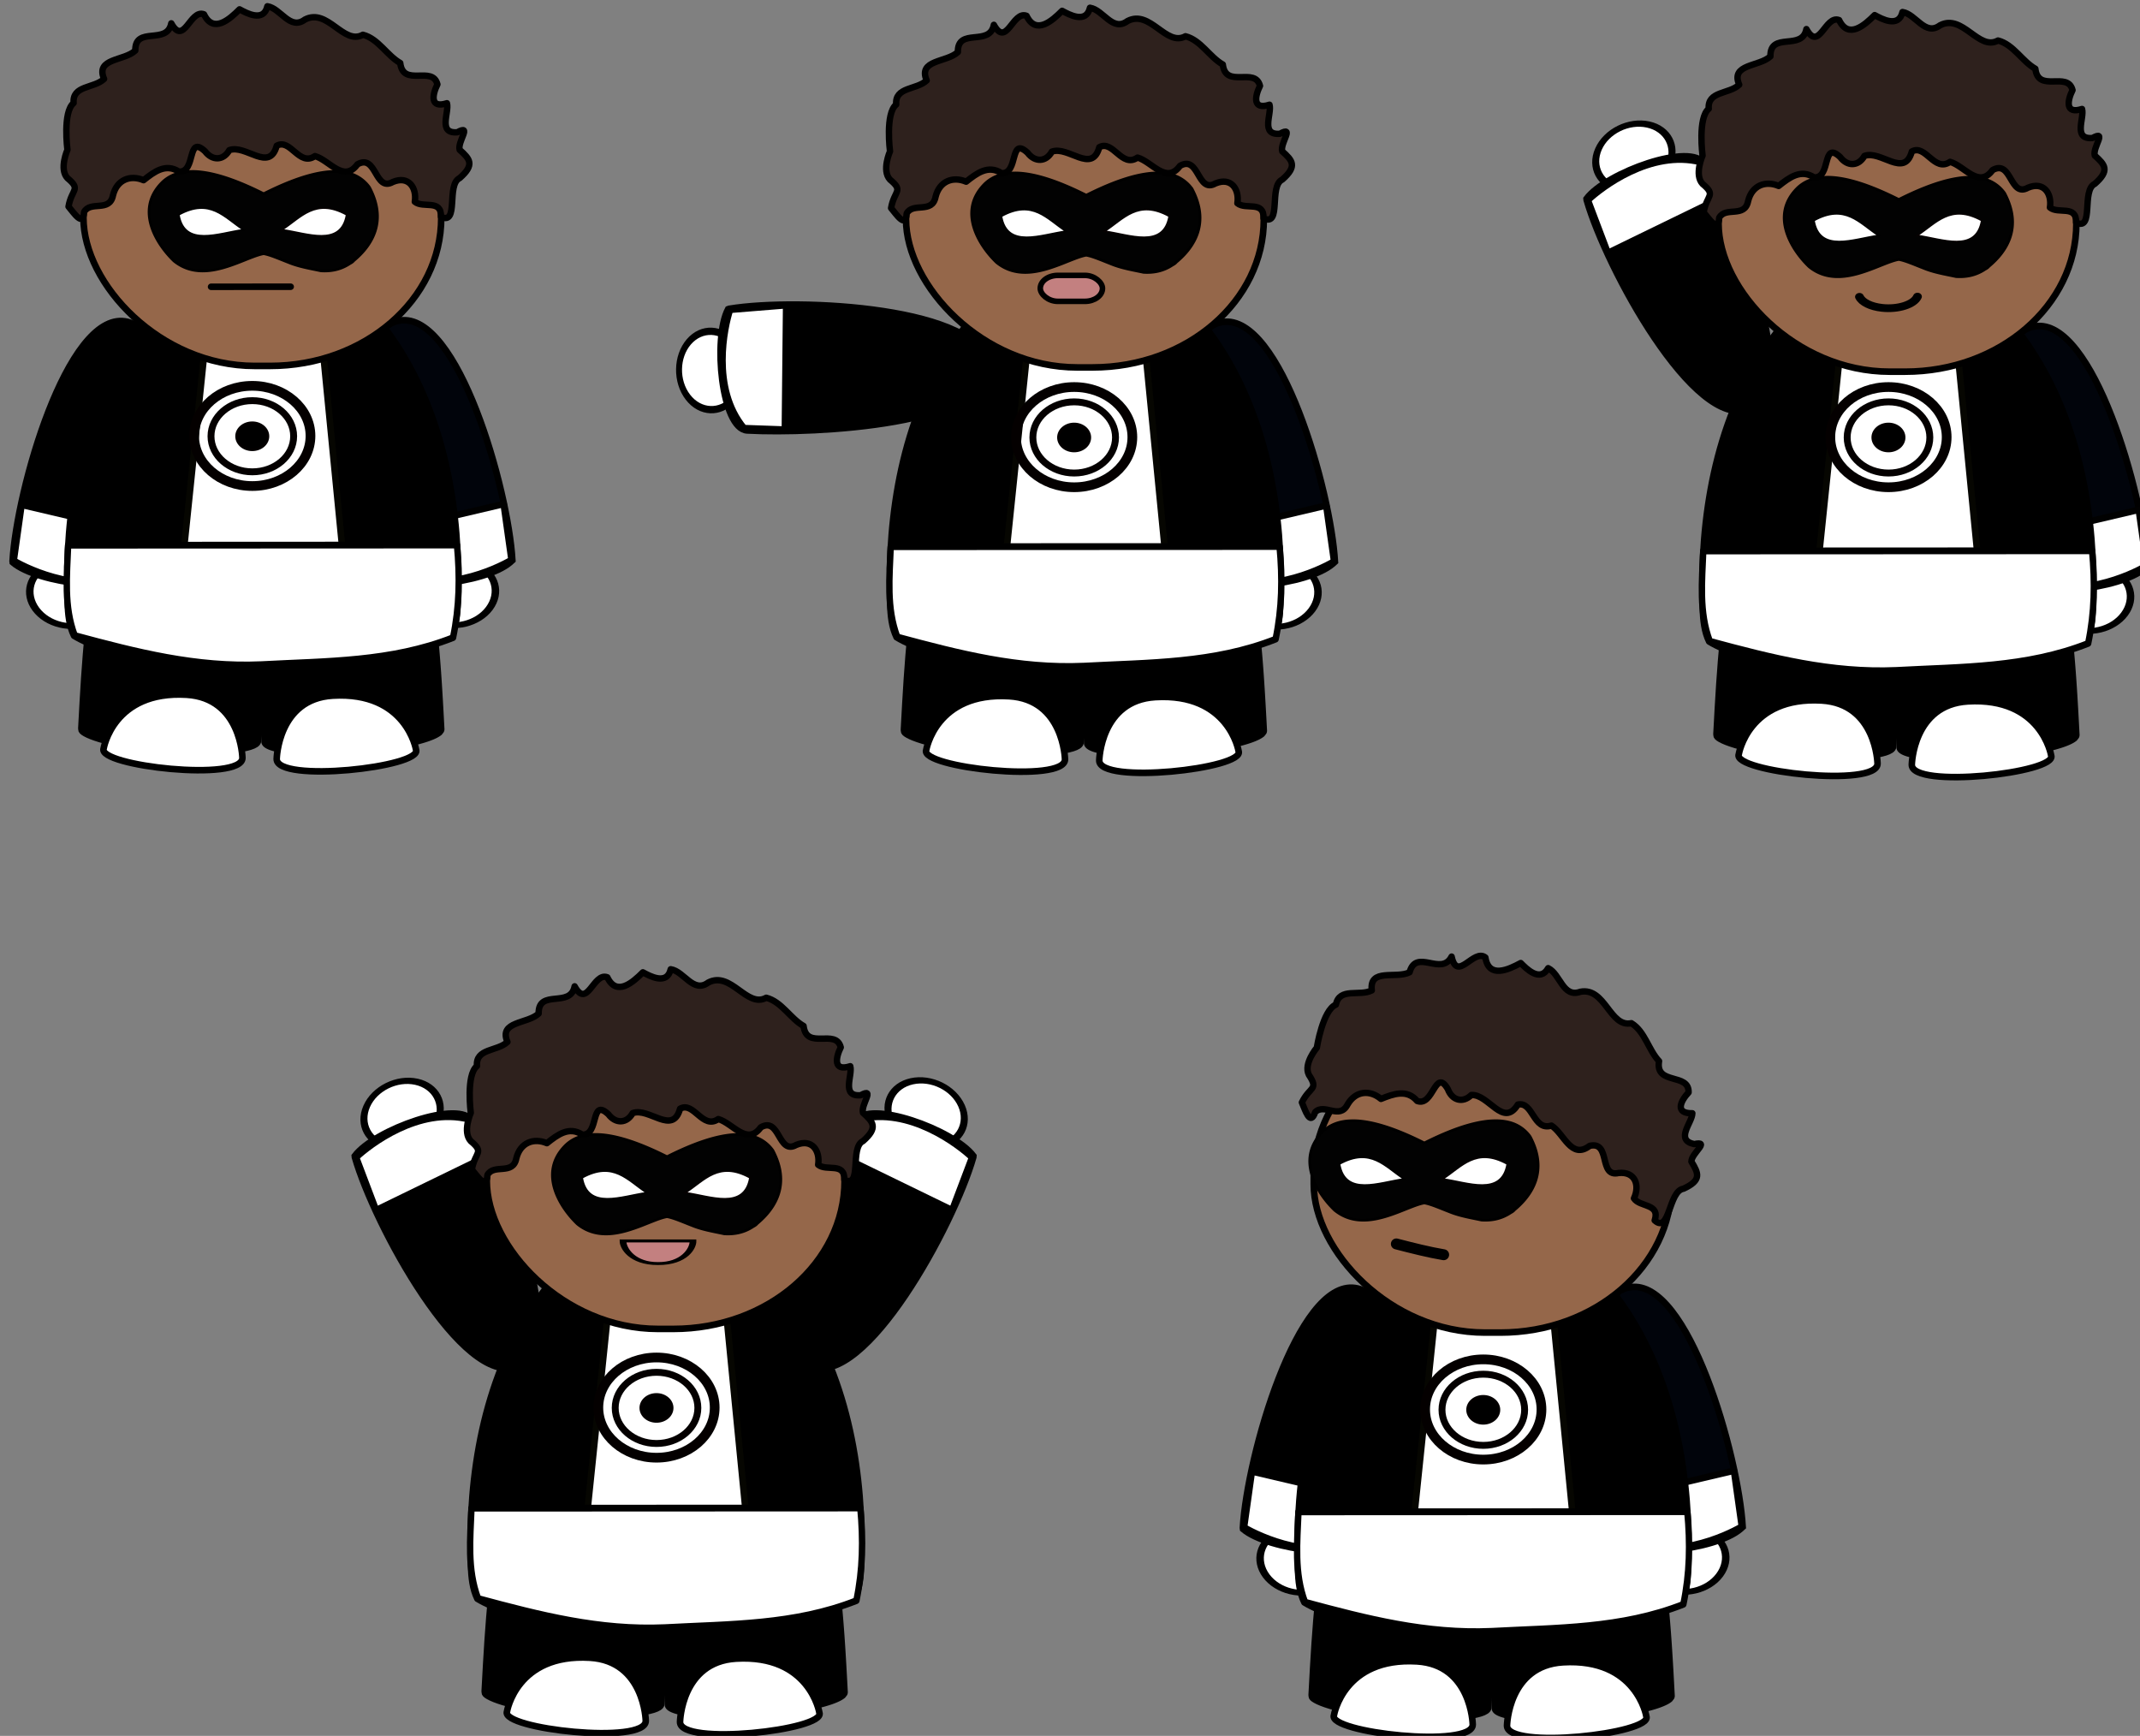 <svg xmlns="http://www.w3.org/2000/svg" xml:space="preserve" width="493.162" height="400.022" viewBox="0 0 130.482 105.839"><rect x="0" y="0" width="130.482" height="105.839" fill="#808080" stroke="none"/><g style="display:inline;stroke-width:2.477;stroke-dasharray:none" transform="matrix(.162 0 0 .162 -182.26 -60.241)"><ellipse cx="-1200" cy="429.362" rx="136" ry="119" style="display:inline;fill:#fff;fill-opacity:1;fill-rule:evenodd;stroke:#000;stroke-width:23.66;stroke-linecap:round;stroke-linejoin:round;stroke-dasharray:none" transform="matrix(-.058 .078 .104 .048 1182.6 668.12)"/><path d="M1317.9 582.73c-1.525-26.672-20.451-93.508-42.295-90.243s-10.911 68.646-3.852 93.693c2.61 9.265 35.848 5.363 45.271-2.653z" style="display:inline;fill:#01040b;fill-opacity:1;stroke:#000;stroke-width:2.477;stroke-dasharray:none"/><ellipse cx="-1200" cy="429.362" rx="136" ry="119" style="display:inline;fill:#fff;fill-opacity:1;fill-rule:evenodd;stroke:#000;stroke-width:23.66;stroke-linecap:round;stroke-linejoin:round;stroke-dasharray:none" transform="matrix(.058 .078 -.104 .048 1265.2 668.43)"/><path d="M1129.8 583.04c1.525-26.672 20.451-93.508 42.295-90.243s10.911 68.646 3.852 93.693c-2.61 9.265-36.656 5.052-46.08-2.964z" style="fill:#000;fill-opacity:1;stroke:#000;stroke-width:2.477;stroke-dasharray:none"/><path d="M1192.5 562c-31.49-1.75-33.96 30.482-36.809 83.988-.01.165.032.341.104.51-.599 1.036 8.075 5.833 32.814 7.618 18.115 1.307 32.975-.136 33.506-3.213h.013c0-.036 0-.07.01-.107v-.03c1.96-48.014 3.802-86.908-29.636-88.766z" style="display:inline;fill:#000;fill-opacity:1;fill-rule:evenodd;stroke:#000;stroke-width:2.477;stroke-linecap:round;stroke-linejoin:round;stroke-dasharray:none"/><path d="M1254.3 562.28c31.289-1.739 33.964 29.939 36.809 83.987a1.15 1.15 0 0 1-.104.51l-.573.74c-3.361 2.804-16.285 5.726-32.241 6.878-18.115 1.307-32.975-.136-33.506-3.213h-.013c0-.036 0-.07-.01-.107l-.001-.015-.001-.015c-1.96-48.014-3.802-86.908 29.636-88.766z" style="display:inline;fill:#000;fill-opacity:1;fill-rule:evenodd;stroke:#000;stroke-width:2.477;stroke-linecap:round;stroke-linejoin:round;stroke-dasharray:none"/><path d="m1314.63 561.56-45.572 10.704 3.906 14.923c17.397 8.894 38.857-1.186 44.62-4.616z" style="fill:#fff;fill-opacity:1;stroke:#010101;stroke-width:2.477;stroke-linecap:square;stroke-linejoin:round;stroke-miterlimit:9.2;stroke-dasharray:none;stroke-opacity:1"/><path d="m1133.176 561.852 45.572 10.705-3.905 14.923c-17.397 8.894-38.857-1.186-44.62-4.616z" style="fill:#fff;fill-opacity:1;stroke:#000;stroke-width:2.477;stroke-linecap:square;stroke-linejoin:round;stroke-miterlimit:9.2;stroke-dasharray:none;stroke-opacity:1"/><path d="M1224.5 468.25c-.244 0-.488.021-.731.021h-1.059v.053c-16.316.889-31.43 10.636-41.559 22.941-21.71 26.2-29.99 60.708-30.722 93.82.57 8.493-1.096 18.688 2.5 26.052 13.064 7.978 36.101 9.313 51.806 11.177 4.168.186 10.788.237 17.975.277v.021c.755 0 1.472 0 2.216-.021h.218c7.187-.04 13.807-.091 17.975-.277 15.705-1.864 38.742-3.2 51.807-11.177 3.596-7.364 1.929-17.559 2.5-26.052-.732-33.113-9.012-67.62-30.723-93.82-10.129-12.305-25.244-22.052-41.559-22.941v-.074z" style="display:inline;fill:#000;fill-opacity:1;fill-rule:evenodd;stroke:#000;stroke-width:2.477;stroke-linecap:round;stroke-linejoin:round;stroke-dasharray:none"/><path d="M1229.2 657.48s.464-22.577 21.095-23.803c27.753-1.65 31.355 20.341 31.355 20.341 2.474 6.558-52.669 12.695-52.45 3.463z" style="display:inline;fill:#fff;fill-opacity:1;stroke:#000;stroke-width:2.477;stroke-dasharray:none"/><path d="m1243.713 474.279 10.065 102.826h-59.33l10.727-103.448c12.47-4.117 25.284-4.209 38.538.622z" style="display:inline;fill:#fff;stroke:#060601;stroke-width:2.473;stroke-linecap:square;stroke-linejoin:round;stroke-miterlimit:9.2"/><rect width="134.663" height="115.422" x="1156.468" y="394.157" rx="64.444" ry="55.788" style="display:inline;fill:#95674a;fill-opacity:1;fill-rule:evenodd;stroke:#000;stroke-width:2.477;stroke-linecap:round;stroke-linejoin:bevel;stroke-dasharray:none"/><path d="M1216.3 657.06s-.462-22.498-21.01-23.72c-27.641-1.644-31.227 20.27-31.227 20.27-2.464 6.535 52.455 12.65 52.237 3.45z" style="fill:#fff;fill-opacity:1;stroke:#000;stroke-width:2.477;stroke-dasharray:none"/><path d="m-23.224 974.35 377.231-.167c2.897 29.133 2.403 56.686-3.856 85.025-60.073 22.417-122.57 21.524-186.066 24.775-63.226 2.635-120.783-11.425-180.927-26.75-10.616-26.791-7.554-54.897-6.382-82.884z" style="display:inline;fill:#fff;fill-opacity:1;stroke:#000;stroke-width:6.205;stroke-linecap:square;stroke-linejoin:round;stroke-miterlimit:9.2;stroke-dasharray:none" transform="matrix(.388 0 0 .41 1159.712 177.577)"/><path fill="#020202" stroke="#000" stroke-width=".164" d="M-22.258 6.5c-.796.007-1.396.252-1.83.695-1.63 1.667-.284 3.75.752 4.742.618.504 1.3.645 1.977.601s1.35-.272 1.953-.505c.6-.233 1.132-.47 1.524-.537.393.067.924.304 1.525.537.627.257 1.295.363 1.953.505.602.04 1.208-.068 1.77-.447q.137-.07.212-.152l.018-.022c1.104-.918 2.049-2.39.953-4.455a2.22 2.22 0 0 0-1.31-.874c-1.125-.278-2.781.084-5.12 1.263-1.825-.919-3.233-1.342-4.3-1.352z" style="text-indent:0;text-transform:none" transform="translate(1335.023 396.157)scale(6.192)"/><path fill="#2e211d" stroke="#000" stroke-linecap="round" stroke-linejoin="round" stroke-width="2.409" d="M1225.694 374.218c-1.424 6.155-7.895 2.551-10.477 1.152-3.746 3.759-9.864 9.214-13.375 1.882-5.233-2.086-7.505 12.156-12.316 3.387-1.586 8.36-13.685.78-13.543 10.255-4.142 3.963-15.133 2.768-11.746 10.681-3.784 3.604-12.025 2.316-11.468 9.065-4.186 3.363-2.328 17.611-2.328 17.611s-3.22 7.245 0 10.65c5.306 4.422 1.548 4.025.408 10.713 1.92 2.242 5.58 7.926 5.852 2.043 2.409-4.396 9.641.26 10.898-6.322 1.48-5.944 6.595-7.74 11.493-5.653 3.988-3.177 8.31-6.452 13.313-3.226 6.564.433 2.88-14.119 9.827-7.654 2.743 3.641 6.935 3.53 9.14-.433 6.192-2.28 15.047 8.52 17.845-1.66 5.183-2.91 8.428 8 14.385 3.895 5.412 1.499 10.818 10.217 15.988 3.109 7.251-4.15 6.483 10.539 13.338 6.625 5.907-2.477 9.065 2.136 8.26 7.456 3.134 2.613 10.063-1.14 9.846 5.672 6.916 3.294 1.895-12.162 7.034-14.57 5.808-5.078 3.827-7.215 0-10.651-.898-3.071 4.811-9.716-.867-6.607-7.51.631-2.953-7.524-3.926-10.93-6.365 2.069-5.585-3.034-3.579-7.09-1.839-7.275-12.898 1.208-13.994-8.05-4.948-2.773-8.285-9.176-14.05-10.625-7.338 4.05-13.251-10.205-21.815-5.728-5.666 4.21-9.065-4.198-14.13-4.997"/><g fill="#fff" stroke-width=".098"><path stroke="#000" stroke-width=".607" d="M1192.373 452.687c11.79-6.471 17.165 1.059 24.286 5.647-9.412 1.288-22.168 6.669-24.286-5.647z"/><path stroke="#060101" stroke-width=".607" d="M1255.515 452.687c-11.79-6.471-17.165 1.052-24.286 5.647 9.412 1.288 22.168 6.669 24.286-5.647Z"/></g></g><g style="display:inline;stroke-width:2.477;stroke-dasharray:none" transform="matrix(.162 0 0 .162 -132.105 -60.15)"><ellipse cx="-1200" cy="429.362" rx="136" ry="119" style="display:inline;fill:#fff;fill-opacity:1;fill-rule:evenodd;stroke:#000;stroke-width:23.66;stroke-linecap:round;stroke-linejoin:round;stroke-dasharray:none" transform="matrix(-.058 .078 .104 .048 1182.6 668.12)"/><path d="M1317.9 582.73c-1.525-26.672-20.451-93.508-42.295-90.243s-10.911 68.646-3.852 93.693c2.61 9.265 35.848 5.363 45.271-2.653z" style="display:inline;fill:#01040b;fill-opacity:1;stroke:#000;stroke-width:2.477;stroke-dasharray:none"/><ellipse cx="-556.588" cy="-1176.855" rx="13.277" ry="13.632" style="display:inline;fill:#fff;fill-opacity:1;fill-rule:evenodd;stroke:#000;stroke-width:2.502;stroke-linecap:round;stroke-linejoin:round;stroke-dasharray:none" transform="matrix(-.654 .757 -.611 -.792 0 0)"/><path d="M1089.953 487.511c26.36-4.344 95.717-.49 97.307 21.54s-64.6 25.656-90.584 24.245c-9.612-.522-12.944-34.665-7.182-45.613z" style="fill:#000;fill-opacity:1;stroke:#000;stroke-width:2.477;stroke-dasharray:none"/><path d="M1192.5 562c-31.49-1.75-33.96 30.482-36.809 83.988-.01.165.032.341.104.51-.599 1.036 8.075 5.833 32.814 7.618 18.115 1.307 32.975-.136 33.506-3.213h.013c0-.036 0-.07.01-.107v-.03c1.96-48.014 3.802-86.908-29.636-88.766z" style="display:inline;fill:#000;fill-opacity:1;fill-rule:evenodd;stroke:#000;stroke-width:2.477;stroke-linecap:round;stroke-linejoin:round;stroke-dasharray:none"/><path d="M1254.3 562.28c31.289-1.739 33.964 29.939 36.809 83.987a1.15 1.15 0 0 1-.104.51l-.573.74c-3.361 2.804-16.285 5.726-32.241 6.878-18.115 1.307-32.975-.136-33.506-3.213h-.013c0-.036 0-.07-.01-.107l-.001-.015-.001-.015c-1.96-48.014-3.802-86.908 29.636-88.766z" style="display:inline;fill:#000;fill-opacity:1;fill-rule:evenodd;stroke:#000;stroke-width:2.477;stroke-linecap:round;stroke-linejoin:round;stroke-dasharray:none"/><path d="m1314.63 561.56-45.572 10.704 3.906 14.923c17.397 8.894 38.857-1.186 44.62-4.616z" style="fill:#fff;fill-opacity:1;stroke:#010101;stroke-width:2.477;stroke-linecap:square;stroke-linejoin:round;stroke-miterlimit:9.2;stroke-dasharray:none;stroke-opacity:1"/><path d="m1111.366 486.173-.482 46.81-15.415-.548c-12.483-15.032-7.34-38.176-5.252-44.55z" style="fill:#fff;fill-opacity:1;stroke:#000;stroke-width:2.477;stroke-linecap:square;stroke-linejoin:round;stroke-miterlimit:9.2;stroke-dasharray:none;stroke-opacity:1"/><path d="M1224.5 468.25c-.244 0-.488.021-.731.021h-1.059v.053c-16.316.889-31.43 10.636-41.559 22.941-21.71 26.2-29.99 60.708-30.722 93.82.57 8.493-1.096 18.688 2.5 26.052 13.064 7.978 36.101 9.313 51.806 11.177 4.168.186 10.788.237 17.975.277v.021c.755 0 1.472 0 2.216-.021h.218c7.187-.04 13.807-.091 17.975-.277 15.705-1.864 38.742-3.2 51.807-11.177 3.596-7.364 1.929-17.559 2.5-26.052-.732-33.113-9.012-67.62-30.723-93.82-10.129-12.305-25.244-22.052-41.559-22.941v-.074z" style="display:inline;fill:#000;fill-opacity:1;fill-rule:evenodd;stroke:#000;stroke-width:2.477;stroke-linecap:round;stroke-linejoin:round;stroke-dasharray:none"/><path d="M1229.2 657.48s.464-22.577 21.095-23.803c27.753-1.65 31.355 20.341 31.355 20.341 2.474 6.558-52.669 12.695-52.45 3.463z" style="display:inline;fill:#fff;fill-opacity:1;stroke:#000;stroke-width:2.477;stroke-dasharray:none"/><path d="m1243.713 474.279 10.065 102.826h-59.33l10.727-103.448c12.47-4.117 25.284-4.209 38.538.622z" style="display:inline;fill:#fff;stroke:#060601;stroke-width:2.473;stroke-linecap:square;stroke-linejoin:round;stroke-miterlimit:9.2"/><rect width="134.663" height="115.422" x="1156.468" y="394.157" rx="64.444" ry="55.788" style="display:inline;fill:#95674a;fill-opacity:1;fill-rule:evenodd;stroke:#000;stroke-width:2.477;stroke-linecap:round;stroke-linejoin:bevel;stroke-dasharray:none"/><path d="M1216.3 657.06s-.462-22.498-21.01-23.72c-27.641-1.644-31.227 20.27-31.227 20.27-2.464 6.535 52.455 12.65 52.237 3.45z" style="fill:#fff;fill-opacity:1;stroke:#000;stroke-width:2.477;stroke-dasharray:none"/><path d="m-23.224 974.35 377.231-.167c2.897 29.133 2.403 56.686-3.856 85.025-60.073 22.417-122.57 21.524-186.066 24.775-63.226 2.635-120.783-11.425-180.927-26.75-10.616-26.791-7.554-54.897-6.382-82.884z" style="display:inline;fill:#fff;fill-opacity:1;stroke:#000;stroke-width:6.205;stroke-linecap:square;stroke-linejoin:round;stroke-miterlimit:9.2;stroke-dasharray:none" transform="matrix(.388 0 0 .41 1159.712 177.577)"/><path fill="#020202" stroke="#000" stroke-width=".164" d="M-22.258 6.5c-.796.007-1.396.252-1.83.695-1.63 1.667-.284 3.75.752 4.742.618.504 1.3.645 1.977.601s1.35-.272 1.953-.505c.6-.233 1.132-.47 1.524-.537.393.067.924.304 1.525.537.627.257 1.295.363 1.953.505.602.04 1.208-.068 1.77-.447q.137-.07.212-.152l.018-.022c1.104-.918 2.049-2.39.953-4.455a2.22 2.22 0 0 0-1.31-.874c-1.125-.278-2.781.084-5.12 1.263-1.825-.919-3.233-1.342-4.3-1.352z" style="text-indent:0;text-transform:none" transform="translate(1335.023 396.157)scale(6.192)"/><path fill="#2e211d" stroke="#000" stroke-linecap="round" stroke-linejoin="round" stroke-width="2.409" d="M1225.694 374.218c-1.424 6.155-7.895 2.551-10.477 1.152-3.746 3.759-9.864 9.214-13.375 1.882-5.233-2.086-7.505 12.156-12.316 3.387-1.586 8.36-13.685.78-13.543 10.255-4.142 3.963-15.133 2.768-11.746 10.681-3.784 3.604-12.025 2.316-11.468 9.065-4.186 3.363-2.328 17.611-2.328 17.611s-3.22 7.245 0 10.65c5.306 4.422 1.548 4.025.408 10.713 1.92 2.242 5.58 7.926 5.852 2.043 2.409-4.396 9.641.26 10.898-6.322 1.48-5.944 6.595-7.74 11.493-5.653 3.988-3.177 8.31-6.452 13.313-3.226 6.564.433 2.88-14.119 9.827-7.654 2.743 3.641 6.935 3.53 9.14-.433 6.192-2.28 15.047 8.52 17.845-1.66 5.183-2.91 8.428 8 14.385 3.895 5.412 1.499 10.818 10.217 15.988 3.109 7.251-4.15 6.483 10.539 13.338 6.625 5.907-2.477 9.065 2.136 8.26 7.456 3.134 2.613 10.063-1.14 9.846 5.672 6.916 3.294 1.895-12.162 7.034-14.57 5.808-5.078 3.827-7.215 0-10.651-.898-3.071 4.811-9.716-.867-6.607-7.51.631-2.953-7.524-3.926-10.93-6.365 2.069-5.585-3.034-3.579-7.09-1.839-7.275-12.898 1.208-13.994-8.05-4.948-2.773-8.285-9.176-14.05-10.625-7.338 4.05-13.251-10.205-21.815-5.728-5.666 4.21-9.065-4.198-14.13-4.997"/><g fill="#fff" stroke-width=".098"><path stroke="#000" stroke-width=".607" d="M1192.373 452.687c11.79-6.471 17.165 1.059 24.286 5.647-9.412 1.288-22.168 6.669-24.286-5.647z"/><path stroke="#060101" stroke-width=".607" d="M1255.515 452.687c-11.79-6.471-17.165 1.052-24.286 5.647 9.412 1.288 22.168 6.669 24.286-5.647Z"/></g></g><g style="display:inline;stroke-width:2.477;stroke-dasharray:none" transform="matrix(.162 0 0 .162 -82.562 -59.89)"><ellipse cx="-1200" cy="429.362" rx="136" ry="119" style="display:inline;fill:#fff;fill-opacity:1;fill-rule:evenodd;stroke:#000;stroke-width:23.66;stroke-linecap:round;stroke-linejoin:round;stroke-dasharray:none" transform="matrix(-.058 .078 .104 .048 1182.6 668.12)"/><path d="M1317.9 582.73c-1.525-26.672-20.451-93.508-42.295-90.243s-10.911 68.646-3.852 93.693c2.61 9.265 35.848 5.363 45.271-2.653z" style="display:inline;fill:#01040b;fill-opacity:1;stroke:#000;stroke-width:2.477;stroke-dasharray:none"/><ellipse cx="-182.962" cy="-1226.723" rx="13.277" ry="13.632" style="display:inline;fill:#fff;fill-opacity:1;fill-rule:evenodd;stroke:#000;stroke-width:2.502;stroke-linecap:round;stroke-linejoin:round;stroke-dasharray:none" transform="matrix(.404 -.915 -.977 -.213 0 0)"/><path d="M1106.832 444.972c7.363 25.68 40.547 86.706 61.135 78.71 20.588-7.998-4.478-69.364-16.881-92.24-4.588-8.463-36.869 3.146-44.295 13.041z" style="fill:#000;fill-opacity:1;stroke:#000;stroke-width:2.477;stroke-dasharray:none"/><path d="M1192.5 562c-31.49-1.75-33.96 30.482-36.809 83.988-.01.165.032.341.104.51-.599 1.036 8.075 5.833 32.814 7.618 18.115 1.307 32.975-.136 33.506-3.213h.013c0-.036 0-.07.01-.107v-.03c1.96-48.014 3.802-86.908-29.636-88.766z" style="display:inline;fill:#000;fill-opacity:1;fill-rule:evenodd;stroke:#000;stroke-width:2.477;stroke-linecap:round;stroke-linejoin:round;stroke-dasharray:none"/><path d="M1254.3 562.28c31.289-1.739 33.964 29.939 36.809 83.987a1.15 1.15 0 0 1-.104.51l-.573.74c-3.361 2.804-16.285 5.726-32.241 6.878-18.115 1.307-32.975-.136-33.506-3.213h-.013c0-.036 0-.07-.01-.107l-.001-.015-.001-.015c-1.96-48.014-3.802-86.908 29.636-88.766z" style="display:inline;fill:#000;fill-opacity:1;fill-rule:evenodd;stroke:#000;stroke-width:2.477;stroke-linecap:round;stroke-linejoin:round;stroke-dasharray:none"/><path d="m1314.63 561.56-45.572 10.704 3.906 14.923c17.397 8.894 38.857-1.186 44.62-4.616z" style="fill:#fff;fill-opacity:1;stroke:#010101;stroke-width:2.477;stroke-linecap:square;stroke-linejoin:round;stroke-miterlimit:9.2;stroke-dasharray:none;stroke-opacity:1"/><path d="m1114.793 464.895 42.094-20.48-7.096-13.696c-18.93-4.843-37.642 9.716-42.507 14.33z" style="fill:#fff;fill-opacity:1;stroke:#000;stroke-width:2.477;stroke-linecap:square;stroke-linejoin:round;stroke-miterlimit:9.2;stroke-dasharray:none;stroke-opacity:1"/><path d="M1224.5 468.25c-.244 0-.488.021-.731.021h-1.059v.053c-16.316.889-31.43 10.636-41.559 22.941-21.71 26.2-29.99 60.708-30.722 93.82.57 8.493-1.096 18.688 2.5 26.052 13.064 7.978 36.101 9.313 51.806 11.177 4.168.186 10.788.237 17.975.277v.021c.755 0 1.472 0 2.216-.021h.218c7.187-.04 13.807-.091 17.975-.277 15.705-1.864 38.742-3.2 51.807-11.177 3.596-7.364 1.929-17.559 2.5-26.052-.732-33.113-9.012-67.62-30.723-93.82-10.129-12.305-25.244-22.052-41.559-22.941v-.074z" style="display:inline;fill:#000;fill-opacity:1;fill-rule:evenodd;stroke:#000;stroke-width:2.477;stroke-linecap:round;stroke-linejoin:round;stroke-dasharray:none"/><path d="M1229.2 657.48s.464-22.577 21.095-23.803c27.753-1.65 31.355 20.341 31.355 20.341 2.474 6.558-52.669 12.695-52.45 3.463z" style="display:inline;fill:#fff;fill-opacity:1;stroke:#000;stroke-width:2.477;stroke-dasharray:none"/><path d="m1243.713 474.279 10.065 102.826h-59.33l10.727-103.448c12.47-4.117 25.284-4.209 38.538.622z" style="display:inline;fill:#fff;stroke:#060601;stroke-width:2.473;stroke-linecap:square;stroke-linejoin:round;stroke-miterlimit:9.2"/><rect width="134.663" height="115.422" x="1156.468" y="394.157" rx="64.444" ry="55.788" style="display:inline;fill:#95674a;fill-opacity:1;fill-rule:evenodd;stroke:#000;stroke-width:2.477;stroke-linecap:round;stroke-linejoin:bevel;stroke-dasharray:none"/><path d="M1216.3 657.06s-.462-22.498-21.01-23.72c-27.641-1.644-31.227 20.27-31.227 20.27-2.464 6.535 52.455 12.65 52.237 3.45z" style="fill:#fff;fill-opacity:1;stroke:#000;stroke-width:2.477;stroke-dasharray:none"/><path d="m-23.224 974.35 377.231-.167c2.897 29.133 2.403 56.686-3.856 85.025-60.073 22.417-122.57 21.524-186.066 24.775-63.226 2.635-120.783-11.425-180.927-26.75-10.616-26.791-7.554-54.897-6.382-82.884z" style="display:inline;fill:#fff;fill-opacity:1;stroke:#000;stroke-width:6.205;stroke-linecap:square;stroke-linejoin:round;stroke-miterlimit:9.2;stroke-dasharray:none" transform="matrix(.388 0 0 .41 1159.712 177.577)"/><path fill="#020202" stroke="#000" stroke-width=".164" d="M-22.258 6.5c-.796.007-1.396.252-1.83.695-1.63 1.667-.284 3.75.752 4.742.618.504 1.3.645 1.977.601s1.35-.272 1.953-.505c.6-.233 1.132-.47 1.524-.537.393.067.924.304 1.525.537.627.257 1.295.363 1.953.505.602.04 1.208-.068 1.77-.447q.137-.07.212-.152l.018-.022c1.104-.918 2.049-2.39.953-4.455a2.22 2.22 0 0 0-1.31-.874c-1.125-.278-2.781.084-5.12 1.263-1.825-.919-3.233-1.342-4.3-1.352z" style="text-indent:0;text-transform:none" transform="translate(1335.023 396.157)scale(6.192)"/><path fill="#2e211d" stroke="#000" stroke-linecap="round" stroke-linejoin="round" stroke-width="2.409" d="M1225.694 374.218c-1.424 6.155-7.895 2.551-10.477 1.152-3.746 3.759-9.864 9.214-13.375 1.882-5.233-2.086-7.505 12.156-12.316 3.387-1.586 8.36-13.685.78-13.543 10.255-4.142 3.963-15.133 2.768-11.746 10.681-3.784 3.604-12.025 2.316-11.468 9.065-4.186 3.363-2.328 17.611-2.328 17.611s-3.22 7.245 0 10.65c5.306 4.422 1.548 4.025.408 10.713 1.92 2.242 5.58 7.926 5.852 2.043 2.409-4.396 9.641.26 10.898-6.322 1.48-5.944 6.595-7.74 11.493-5.653 3.988-3.177 8.31-6.452 13.313-3.226 6.564.433 2.88-14.119 9.827-7.654 2.743 3.641 6.935 3.53 9.14-.433 6.192-2.28 15.047 8.52 17.845-1.66 5.183-2.91 8.428 8 14.385 3.895 5.412 1.499 10.818 10.217 15.988 3.109 7.251-4.15 6.483 10.539 13.338 6.625 5.907-2.477 9.065 2.136 8.26 7.456 3.134 2.613 10.063-1.14 9.846 5.672 6.916 3.294 1.895-12.162 7.034-14.57 5.808-5.078 3.827-7.215 0-10.651-.898-3.071 4.811-9.716-.867-6.607-7.51.631-2.953-7.524-3.926-10.93-6.365 2.069-5.585-3.034-3.579-7.09-1.839-7.275-12.898 1.208-13.994-8.05-4.948-2.773-8.285-9.176-14.05-10.625-7.338 4.05-13.251-10.205-21.815-5.728-5.666 4.21-9.065-4.198-14.13-4.997"/><g fill="#fff" stroke-width=".098"><path stroke="#000" stroke-width=".607" d="M1192.373 452.687c11.79-6.471 17.165 1.059 24.286 5.647-9.412 1.288-22.168 6.669-24.286-5.647z"/><path stroke="#060101" stroke-width=".607" d="M1255.515 452.687c-11.79-6.471-17.165 1.052-24.286 5.647 9.412 1.288 22.168 6.669 24.286-5.647Z"/></g></g><g style="display:inline;stroke-width:2.477;stroke-dasharray:none" transform="matrix(.162 0 0 .162 -157.667 -1.526)"><ellipse cx="-182.962" cy="-1226.723" rx="13.277" ry="13.632" style="display:inline;fill:#fff;fill-opacity:1;fill-rule:evenodd;stroke:#000;stroke-width:2.502;stroke-linecap:round;stroke-linejoin:round;stroke-dasharray:none" transform="matrix(.404 -.915 -.977 -.213 0 0)"/><path d="M1106.832 444.972c7.363 25.68 40.547 86.706 61.135 78.71 20.588-7.998-4.478-69.364-16.881-92.24-4.588-8.463-36.869 3.146-44.295 13.041z" style="fill:#000;fill-opacity:1;stroke:#000;stroke-width:2.477;stroke-dasharray:none"/><path d="M1192.5 562c-31.49-1.75-33.96 30.482-36.809 83.988-.01.165.032.341.104.51-.599 1.036 8.075 5.833 32.814 7.618 18.115 1.307 32.975-.136 33.506-3.213h.013c0-.036 0-.07.01-.107v-.03c1.96-48.014 3.802-86.908-29.636-88.766z" style="display:inline;fill:#000;fill-opacity:1;fill-rule:evenodd;stroke:#000;stroke-width:2.477;stroke-linecap:round;stroke-linejoin:round;stroke-dasharray:none"/><path d="M1254.3 562.28c31.289-1.739 33.964 29.939 36.809 83.987a1.15 1.15 0 0 1-.104.51l-.573.74c-3.361 2.804-16.285 5.726-32.241 6.878-18.115 1.307-32.975-.136-33.506-3.213h-.013c0-.036 0-.07-.01-.107l-.001-.015-.001-.015c-1.96-48.014-3.802-86.908 29.636-88.766z" style="display:inline;fill:#000;fill-opacity:1;fill-rule:evenodd;stroke:#000;stroke-width:2.477;stroke-linecap:round;stroke-linejoin:round;stroke-dasharray:none"/><path d="m1114.793 464.895 42.094-20.48-7.096-13.696c-18.93-4.843-37.642 9.716-42.507 14.33z" style="fill:#fff;fill-opacity:1;stroke:#000;stroke-width:2.477;stroke-linecap:square;stroke-linejoin:round;stroke-miterlimit:9.2;stroke-dasharray:none;stroke-opacity:1"/><ellipse cx="-714.499" cy="1057.498" rx="13.277" ry="13.632" style="display:inline;fill:#fff;fill-opacity:1;fill-rule:evenodd;stroke:#000;stroke-width:2.502;stroke-linecap:round;stroke-linejoin:round;stroke-dasharray:none" transform="matrix(-.404 -.915 .977 -.213 0 0)"/><path d="M1339.567 444.972c-7.363 25.68-40.546 86.706-61.135 78.71-20.588-7.998 4.479-69.364 16.881-92.24 4.588-8.463 36.87 3.146 44.295 13.041z" style="fill:#000;fill-opacity:1;stroke:#000;stroke-width:2.477;stroke-dasharray:none"/><path d="m1331.607 464.895-42.095-20.48 7.097-13.696c18.929-4.843 37.641 9.716 42.507 14.33z" style="fill:#fff;fill-opacity:1;stroke:#000;stroke-width:2.477;stroke-linecap:square;stroke-linejoin:round;stroke-miterlimit:9.2;stroke-dasharray:none;stroke-opacity:1"/><path d="M1224.5 468.25c-.244 0-.488.021-.731.021h-1.059v.053c-16.316.889-31.43 10.636-41.559 22.941-21.71 26.2-29.99 60.708-30.722 93.82.57 8.493-1.096 18.688 2.5 26.052 13.064 7.978 36.101 9.313 51.806 11.177 4.168.186 10.788.237 17.975.277v.021c.755 0 1.472 0 2.216-.021h.218c7.187-.04 13.807-.091 17.975-.277 15.705-1.864 38.742-3.2 51.807-11.177 3.596-7.364 1.929-17.559 2.5-26.052-.732-33.113-9.012-67.62-30.723-93.82-10.129-12.305-25.244-22.052-41.559-22.941v-.074z" style="display:inline;fill:#000;fill-opacity:1;fill-rule:evenodd;stroke:#000;stroke-width:2.477;stroke-linecap:round;stroke-linejoin:round;stroke-dasharray:none"/><path d="M1229.2 657.48s.464-22.577 21.095-23.803c27.753-1.65 31.355 20.341 31.355 20.341 2.474 6.558-52.669 12.695-52.45 3.463z" style="display:inline;fill:#fff;fill-opacity:1;stroke:#000;stroke-width:2.477;stroke-dasharray:none"/><path d="m1243.713 474.279 10.065 102.826h-59.33l10.727-103.448c12.47-4.117 25.284-4.209 38.538.622z" style="display:inline;fill:#fff;stroke:#060601;stroke-width:2.473;stroke-linecap:square;stroke-linejoin:round;stroke-miterlimit:9.2"/><rect width="134.663" height="115.422" x="1156.468" y="394.157" rx="64.444" ry="55.788" style="display:inline;fill:#95674a;fill-opacity:1;fill-rule:evenodd;stroke:#000;stroke-width:2.477;stroke-linecap:round;stroke-linejoin:bevel;stroke-dasharray:none"/><path d="M1216.3 657.06s-.462-22.498-21.01-23.72c-27.641-1.644-31.227 20.27-31.227 20.27-2.464 6.535 52.455 12.65 52.237 3.45z" style="fill:#fff;fill-opacity:1;stroke:#000;stroke-width:2.477;stroke-dasharray:none"/><path d="m-23.224 974.35 377.231-.167c2.897 29.133 2.403 56.686-3.856 85.025-60.073 22.417-122.57 21.524-186.066 24.775-63.226 2.635-120.783-11.425-180.927-26.75-10.616-26.791-7.554-54.897-6.382-82.884z" style="display:inline;fill:#fff;fill-opacity:1;stroke:#000;stroke-width:6.205;stroke-linecap:square;stroke-linejoin:round;stroke-miterlimit:9.2;stroke-dasharray:none" transform="matrix(.388 0 0 .41 1159.712 177.577)"/><path fill="#020202" stroke="#000" stroke-width=".164" d="M-22.258 6.5c-.796.007-1.396.252-1.83.695-1.63 1.667-.284 3.75.752 4.742.618.504 1.3.645 1.977.601s1.35-.272 1.953-.505c.6-.233 1.132-.47 1.524-.537.393.067.924.304 1.525.537.627.257 1.295.363 1.953.505.602.04 1.208-.068 1.77-.447q.137-.07.212-.152l.018-.022c1.104-.918 2.049-2.39.953-4.455a2.22 2.22 0 0 0-1.31-.874c-1.125-.278-2.781.084-5.12 1.263-1.825-.919-3.233-1.342-4.3-1.352z" style="text-indent:0;text-transform:none" transform="translate(1335.023 396.157)scale(6.192)"/><path fill="#2e211d" stroke="#000" stroke-linecap="round" stroke-linejoin="round" stroke-width="2.409" d="M1225.694 374.218c-1.424 6.155-7.895 2.551-10.477 1.152-3.746 3.759-9.864 9.214-13.375 1.882-5.233-2.086-7.505 12.156-12.316 3.387-1.586 8.36-13.685.78-13.543 10.255-4.142 3.963-15.133 2.768-11.746 10.681-3.784 3.604-12.025 2.316-11.468 9.065-4.186 3.363-2.328 17.611-2.328 17.611s-3.22 7.245 0 10.65c5.306 4.422 1.548 4.025.408 10.713 1.92 2.242 5.58 7.926 5.852 2.043 2.409-4.396 9.641.26 10.898-6.322 1.48-5.944 6.595-7.74 11.493-5.653 3.988-3.177 8.31-6.452 13.313-3.226 6.564.433 2.88-14.119 9.827-7.654 2.743 3.641 6.935 3.53 9.14-.433 6.192-2.28 15.047 8.52 17.845-1.66 5.183-2.91 8.428 8 14.385 3.895 5.412 1.499 10.818 10.217 15.988 3.109 7.251-4.15 6.483 10.539 13.338 6.625 5.907-2.477 9.065 2.136 8.26 7.456 3.134 2.613 10.063-1.14 9.846 5.672 6.916 3.294 1.895-12.162 7.034-14.57 5.808-5.078 3.827-7.215 0-10.651-.898-3.071 4.811-9.716-.867-6.607-7.51.631-2.953-7.524-3.926-10.93-6.365 2.069-5.585-3.034-3.579-7.09-1.839-7.275-12.898 1.208-13.994-8.05-4.948-2.773-8.285-9.176-14.05-10.625-7.338 4.05-13.251-10.205-21.815-5.728-5.666 4.21-9.065-4.198-14.13-4.997"/><g fill="#fff" stroke-width=".098"><path stroke="#000" stroke-width=".607" d="M1192.373 452.687c11.79-6.471 17.165 1.059 24.286 5.647-9.412 1.288-22.168 6.669-24.286-5.647z"/><path stroke="#060101" stroke-width=".607" d="M1255.515 452.687c-11.79-6.471-17.165 1.052-24.286 5.647 9.412 1.288 22.168 6.669 24.286-5.647Z"/></g></g><g style="display:inline;stroke-width:2.477;stroke-dasharray:none" transform="matrix(.162 0 0 .162 -107.244 -1.302)"><ellipse cx="-1200" cy="429.362" rx="136" ry="119" style="display:inline;fill:#fff;fill-opacity:1;fill-rule:evenodd;stroke:#000;stroke-width:23.66;stroke-linecap:round;stroke-linejoin:round;stroke-dasharray:none" transform="matrix(-.058 .078 .104 .048 1182.6 668.12)"/><path d="M1317.9 582.73c-1.525-26.672-20.451-93.508-42.295-90.243s-10.911 68.646-3.852 93.693c2.61 9.265 35.848 5.363 45.271-2.653z" style="display:inline;fill:#01040b;fill-opacity:1;stroke:#000;stroke-width:2.477;stroke-dasharray:none"/><ellipse cx="-1200" cy="429.362" rx="136" ry="119" style="display:inline;fill:#fff;fill-opacity:1;fill-rule:evenodd;stroke:#000;stroke-width:23.66;stroke-linecap:round;stroke-linejoin:round;stroke-dasharray:none" transform="matrix(.058 .078 -.104 .048 1265.2 668.43)"/><path d="M1129.8 583.04c1.525-26.672 20.451-93.508 42.295-90.243s10.911 68.646 3.852 93.693c-2.61 9.265-36.656 5.052-46.08-2.964z" style="fill:#000;fill-opacity:1;stroke:#000;stroke-width:2.477;stroke-dasharray:none"/><path d="M1192.5 562c-31.49-1.75-33.96 30.482-36.809 83.988-.01.165.032.341.104.51-.599 1.036 8.075 5.833 32.814 7.618 18.115 1.307 32.975-.136 33.506-3.213h.013c0-.036 0-.07.01-.107v-.03c1.96-48.014 3.802-86.908-29.636-88.766z" style="display:inline;fill:#000;fill-opacity:1;fill-rule:evenodd;stroke:#000;stroke-width:2.477;stroke-linecap:round;stroke-linejoin:round;stroke-dasharray:none"/><path d="M1254.3 562.28c31.289-1.739 33.964 29.939 36.809 83.987a1.15 1.15 0 0 1-.104.51l-.573.74c-3.361 2.804-16.285 5.726-32.241 6.878-18.115 1.307-32.975-.136-33.506-3.213h-.013c0-.036 0-.07-.01-.107l-.001-.015-.001-.015c-1.96-48.014-3.802-86.908 29.636-88.766z" style="display:inline;fill:#000;fill-opacity:1;fill-rule:evenodd;stroke:#000;stroke-width:2.477;stroke-linecap:round;stroke-linejoin:round;stroke-dasharray:none"/><path d="m1314.63 561.56-45.572 10.704 3.906 14.923c17.397 8.894 38.857-1.186 44.62-4.616z" style="fill:#fff;fill-opacity:1;stroke:#010101;stroke-width:2.477;stroke-linecap:square;stroke-linejoin:round;stroke-miterlimit:9.2;stroke-dasharray:none;stroke-opacity:1"/><path d="m1133.176 561.852 45.572 10.705-3.905 14.923c-17.397 8.894-38.857-1.186-44.62-4.616z" style="fill:#fff;fill-opacity:1;stroke:#000;stroke-width:2.477;stroke-linecap:square;stroke-linejoin:round;stroke-miterlimit:9.2;stroke-dasharray:none;stroke-opacity:1"/><path d="M1224.5 468.25c-.244 0-.488.021-.731.021h-1.059v.053c-16.316.889-31.43 10.636-41.559 22.941-21.71 26.2-29.99 60.708-30.722 93.82.57 8.493-1.096 18.688 2.5 26.052 13.064 7.978 36.101 9.313 51.806 11.177 4.168.186 10.788.237 17.975.277v.021c.755 0 1.472 0 2.216-.021h.218c7.187-.04 13.807-.091 17.975-.277 15.705-1.864 38.742-3.2 51.807-11.177 3.596-7.364 1.929-17.559 2.5-26.052-.732-33.113-9.012-67.62-30.723-93.82-10.129-12.305-25.244-22.052-41.559-22.941v-.074z" style="display:inline;fill:#000;fill-opacity:1;fill-rule:evenodd;stroke:#000;stroke-width:2.477;stroke-linecap:round;stroke-linejoin:round;stroke-dasharray:none"/><path d="M1229.2 657.48s.464-22.577 21.095-23.803c27.753-1.65 31.355 20.341 31.355 20.341 2.474 6.558-52.669 12.695-52.45 3.463z" style="display:inline;fill:#fff;fill-opacity:1;stroke:#000;stroke-width:2.477;stroke-dasharray:none"/><path d="m1243.713 474.279 10.065 102.826h-59.33l10.727-103.448c12.47-4.117 25.284-4.209 38.538.622z" style="display:inline;fill:#fff;stroke:#060601;stroke-width:2.473;stroke-linecap:square;stroke-linejoin:round;stroke-miterlimit:9.2"/><rect width="134.663" height="115.422" x="1156.468" y="394.157" rx="64.444" ry="55.788" style="display:inline;fill:#95674a;fill-opacity:1;fill-rule:evenodd;stroke:#000;stroke-width:2.477;stroke-linecap:round;stroke-linejoin:bevel;stroke-dasharray:none"/><path d="M1216.3 657.06s-.462-22.498-21.01-23.72c-27.641-1.644-31.227 20.27-31.227 20.27-2.464 6.535 52.455 12.65 52.237 3.45z" style="fill:#fff;fill-opacity:1;stroke:#000;stroke-width:2.477;stroke-dasharray:none"/><path d="m-23.224 974.35 377.231-.167c2.897 29.133 2.403 56.686-3.856 85.025-60.073 22.417-122.57 21.524-186.066 24.775-63.226 2.635-120.783-11.425-180.927-26.75-10.616-26.791-7.554-54.897-6.382-82.884z" style="display:inline;fill:#fff;fill-opacity:1;stroke:#000;stroke-width:6.205;stroke-linecap:square;stroke-linejoin:round;stroke-miterlimit:9.2;stroke-dasharray:none" transform="matrix(.388 0 0 .41 1159.712 177.577)"/><g style="display:inline"><path fill="#020202" stroke="#000" stroke-width=".164" d="M-22.258 6.5c-.796.007-1.396.252-1.83.695-1.63 1.667-.284 3.75.752 4.742.618.504 1.3.645 1.977.601s1.35-.272 1.953-.505c.6-.233 1.132-.47 1.524-.537.393.067.924.304 1.525.537.627.257 1.295.363 1.953.505.602.04 1.208-.068 1.77-.447q.137-.07.212-.152l.018-.022c1.104-.918 2.049-2.39.953-4.455a2.22 2.22 0 0 0-1.31-.874c-1.125-.278-2.781.084-5.12 1.263-1.825-.919-3.233-1.342-4.3-1.352z" style="text-indent:0;text-transform:none" transform="translate(1308.81 389.603)scale(6.192)"/><g fill="#fff" stroke-width=".098" style="display:inline"><path stroke="#000" stroke-width=".607" d="M1166.16 446.133c11.79-6.471 17.164 1.059 24.285 5.647-9.412 1.288-22.168 6.669-24.286-5.647z"/><path stroke="#060101" stroke-width=".607" d="M1229.3 446.133c-11.789-6.471-17.164 1.052-24.285 5.647 9.412 1.288 22.168 6.669 24.286-5.647Z"/></g></g></g><path fill="#2e211d" stroke="#000" stroke-linecap="round" stroke-linejoin="round" stroke-width=".39" d="M94.396 59.03c-.5.888-1.337.025-1.672-.313-.75.406-1.947.965-2.155-.337-.714-.57-1.716 1.533-2.06-.055-.627 1.224-2.153-.522-2.563.956-.82.42-2.467-.282-2.304 1.107-.75.38-1.966-.207-2.19.868-.8.325-1.161 2.624-1.161 2.624s-.83.974-.486 1.654c.62.936.056.698-.425 1.683.195.438.5 1.494.812.59.573-.568 1.479.497 1.975-.466.5-.854 1.372-.892 2.035-.338.76-.305 1.58-.61 2.206.125.998.377 1.09-2.055 1.87-.726.259.695.912.875 1.434.363 1.062-.063 1.938 2.03 2.837.582.935-.208.939 1.639 2.047 1.282.77.487 1.207 2.095 2.332 1.235 1.312-.303.52 1.94 1.762 1.656 1.026-.107 1.304.759.937 1.547.365.553 1.609.297 1.264 1.344.92.837.849-1.8 1.753-1.932 1.13-.516.92-.94.486-1.654.002-.52 1.187-1.281.168-1.067-1.191-.255-.115-1.306-.11-1.88-1.08.02-.725-.735-.23-1.27.049-1.218-2.05-.42-1.8-1.908-.638-.666-.862-1.817-1.688-2.313-1.32.284-1.584-2.208-3.113-1.916-1.07.388-1.212-1.078-1.96-1.44"/><g style="display:inline"><path d="m180.81 570.243 36.765-.031" style="fill:#e0b9a2;stroke:#000;stroke-width:3.024;stroke-linecap:round;stroke-linejoin:round;stroke-miterlimit:9.2;stroke-opacity:1" transform="translate(-10.997 -57.786)scale(.132)"/><path d="M-1399.945 214.088c7.61 1.973 15.141 3.87 21.85 4.988" style="stroke:#000;stroke-width:5.051;stroke-linecap:round" transform="translate(269.932 47.585)scale(.132)"/><path d="M368.6 547.6c0 15.3 8.4 46.2 31.4 46 23.6.3 31.6-31.1 31.4-46z" style="fill:#c38080;stroke:#000;stroke-width:6;stroke-linecap:round" transform="matrix(.068 0 0 .03 12.92 59.234)"/><path d="M337.374 422.975c-3.21-8.24-17.653-13.451-32.257-11.64-10.17 1.261-18.158 5.702-20.543 11.42" style="fill:none;stroke:#000;stroke-width:8;stroke-linecap:round" transform="matrix(.067 0 0 -.059 94.31 43.04)"/><rect width="14.312" height="5.974" x="100.399" y="333.071" rx="4.037" ry="2.987" style="color:#000;display:inline;overflow:visible;visibility:visible;fill:#c38080;fill-opacity:1;fill-rule:nonzero;stroke:#000;stroke-width:1.282;stroke-linecap:round;stroke-linejoin:round;stroke-miterlimit:4;stroke-dasharray:none;stroke-dashoffset:0;stroke-opacity:1;marker:none" transform="matrix(.265 0 0 .265 36.823 -71.473)"/></g><g fill="#cbc63b" stroke="#040000" stroke-linecap="square" transform="translate(-28.936 -35.939)scale(.421)"><ellipse cx="105.273" cy="148.5" stroke-width="1.406" rx="8.425" ry="7.256" style="fill:none"/><ellipse cx="105.275" cy="148.544" stroke-width=".999" rx="5.985" ry="5.154" style="fill:none"/><ellipse cx="105.267" cy="148.549" stroke-width=".379" rx="2.272" ry="1.956" style="fill:#000;fill-opacity:1"/></g><g fill="#cbc63b" stroke="#040000" stroke-linecap="square" transform="translate(21.176 -35.865)scale(.421)"><ellipse cx="105.273" cy="148.5" stroke-width="1.406" rx="8.425" ry="7.256" style="fill:none"/><ellipse cx="105.275" cy="148.544" stroke-width=".999" rx="5.985" ry="5.154" style="fill:none"/><ellipse cx="105.267" cy="148.549" stroke-width=".379" rx="2.272" ry="1.956" style="fill:#000;fill-opacity:1"/></g><g fill="#cbc63b" stroke="#040000" stroke-linecap="square" transform="translate(70.827 -35.865)scale(.421)"><ellipse cx="105.273" cy="148.5" stroke-width="1.406" rx="8.425" ry="7.256" style="fill:none"/><ellipse cx="105.275" cy="148.544" stroke-width=".999" rx="5.985" ry="5.154" style="fill:none"/><ellipse cx="105.267" cy="148.549" stroke-width=".379" rx="2.272" ry="1.956" style="fill:#000;fill-opacity:1"/></g><g fill="#cbc63b" stroke="#040000" stroke-linecap="square" transform="translate(46.121 23.42)scale(.421)"><ellipse cx="105.273" cy="148.5" stroke-width="1.406" rx="8.425" ry="7.256" style="fill:none"/><ellipse cx="105.275" cy="148.544" stroke-width=".999" rx="5.985" ry="5.154" style="fill:none"/><ellipse cx="105.267" cy="148.549" stroke-width=".379" rx="2.272" ry="1.956" style="fill:#000;fill-opacity:1"/></g><g fill="#cbc63b" stroke="#040000" stroke-linecap="square" transform="translate(-4.29 23.305)scale(.421)"><ellipse cx="105.273" cy="148.5" stroke-width="1.406" rx="8.425" ry="7.256" style="fill:none"/><ellipse cx="105.275" cy="148.544" stroke-width=".999" rx="5.985" ry="5.154" style="fill:none"/><ellipse cx="105.267" cy="148.549" stroke-width=".379" rx="2.272" ry="1.956" style="fill:#000;fill-opacity:1"/></g></svg>
